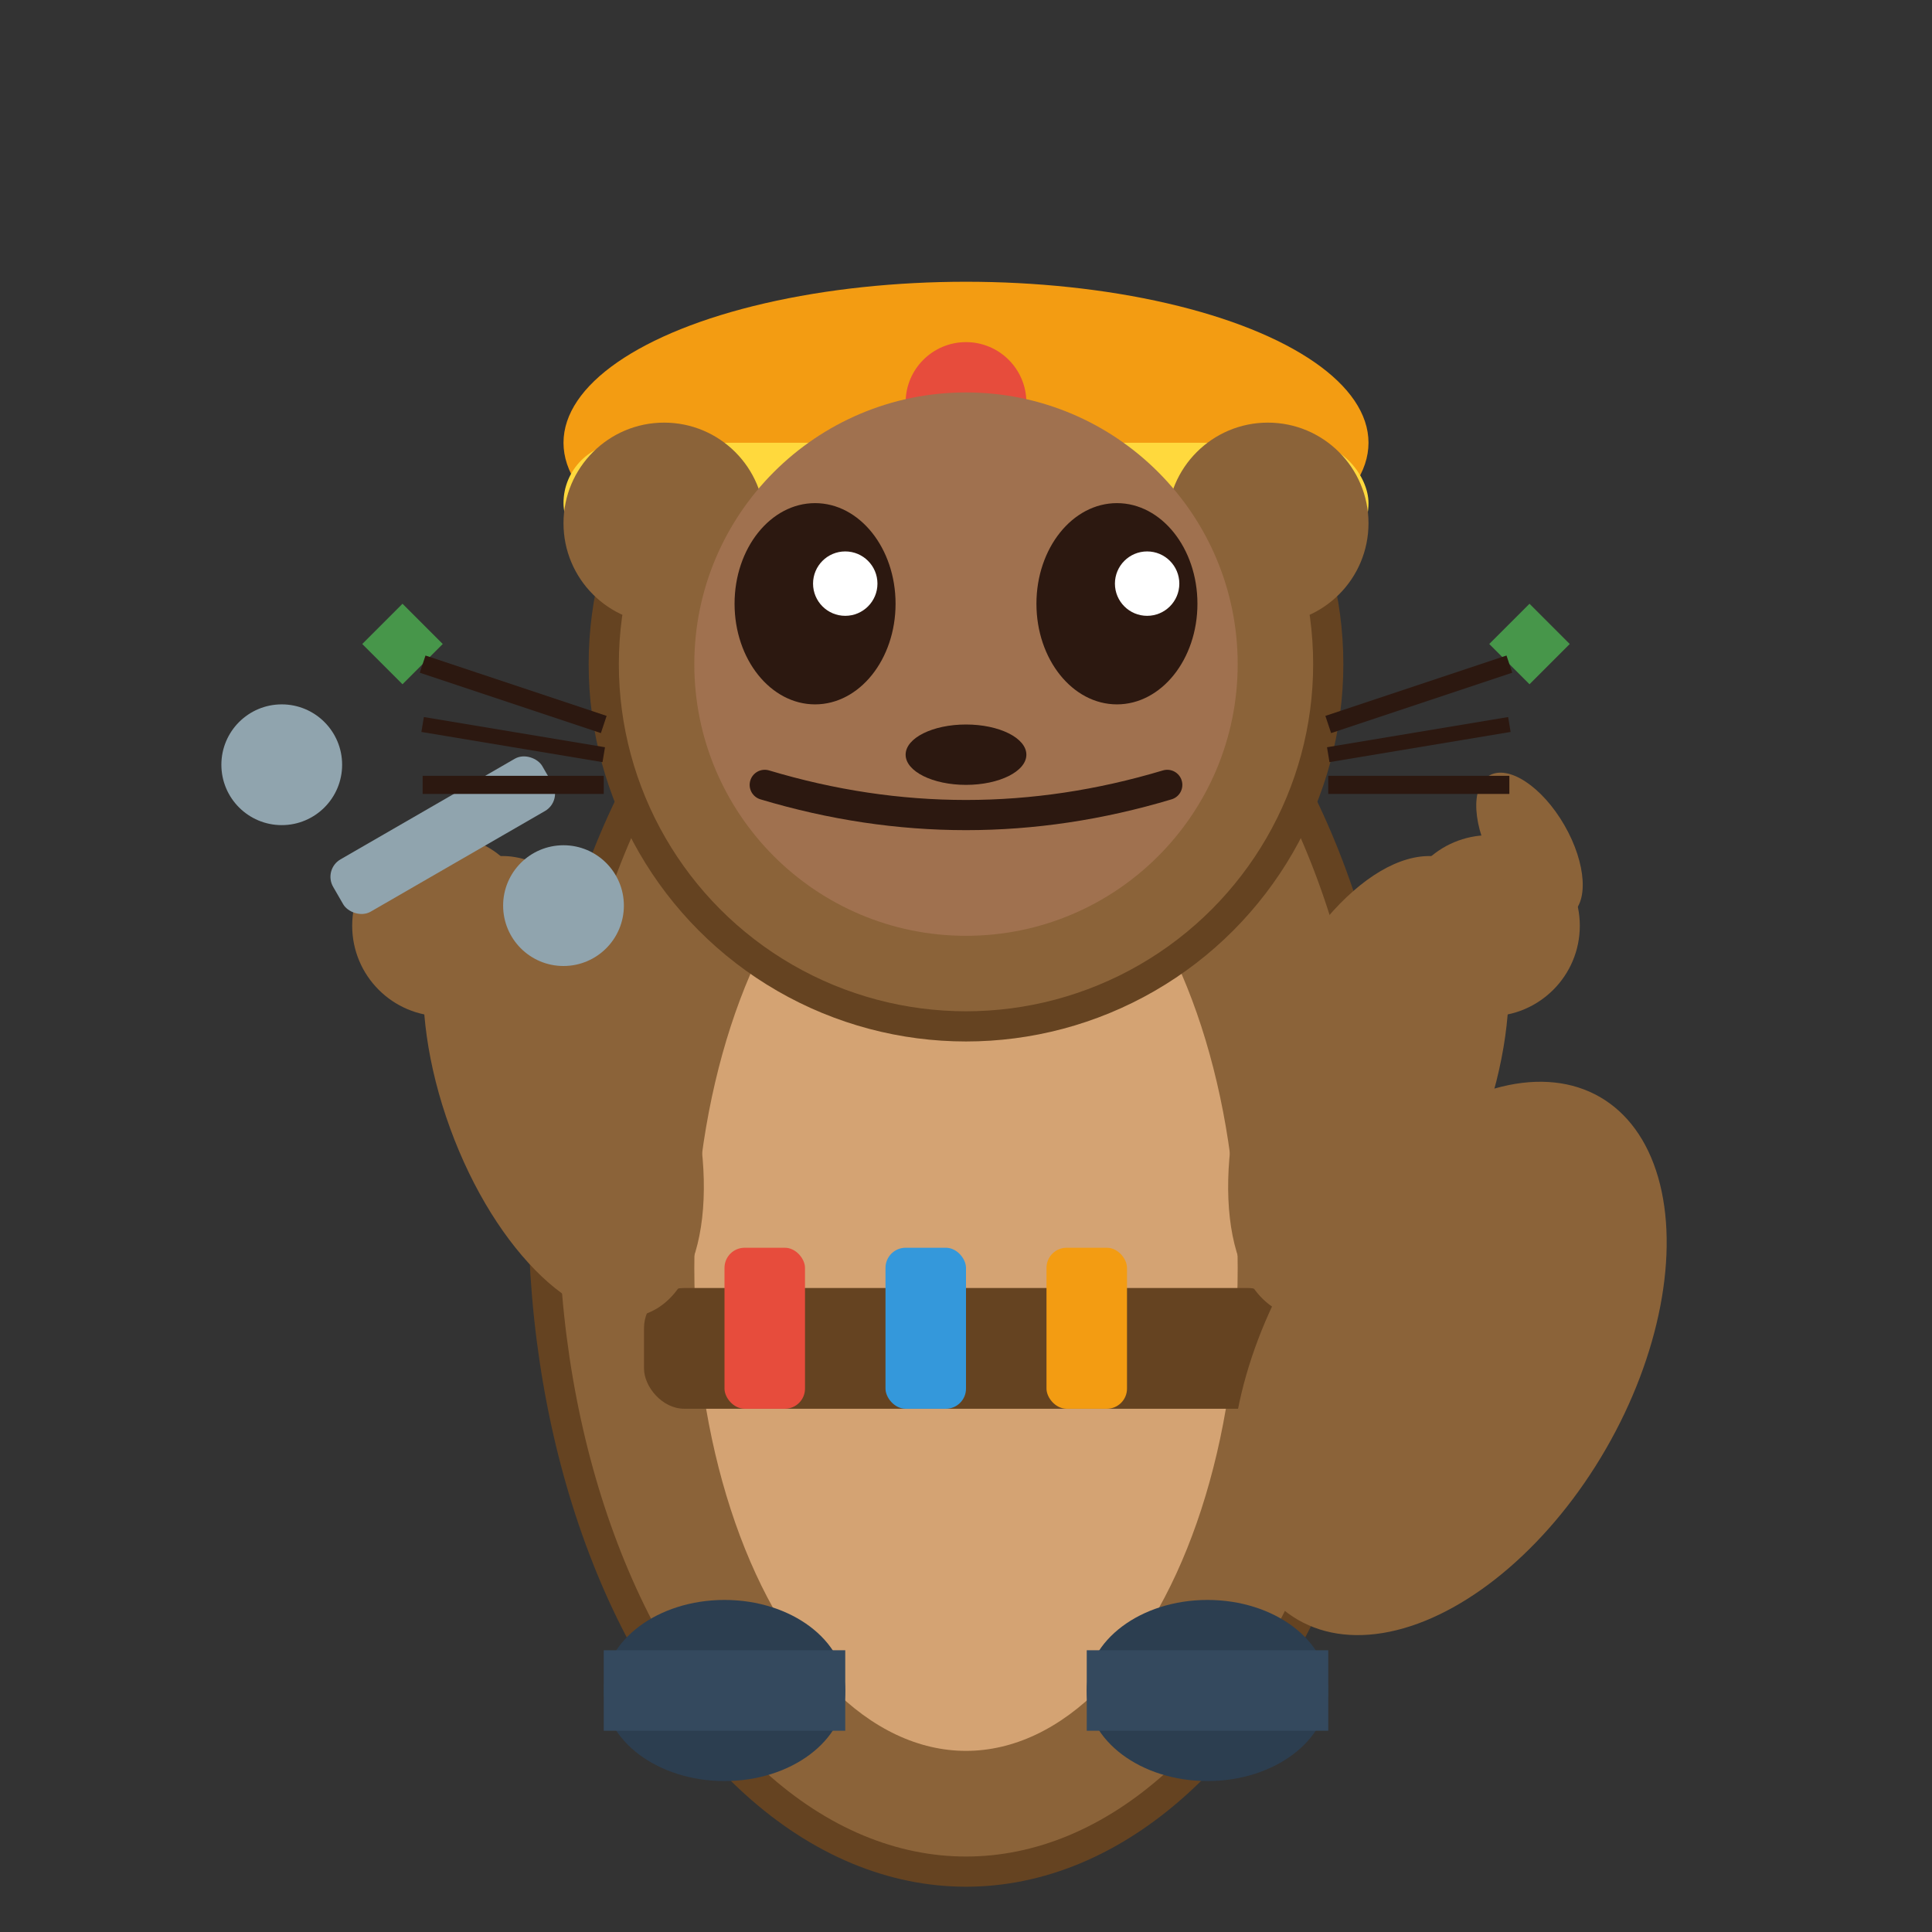 <svg width="48" height="48" viewBox="0 0 48 48" fill="none" xmlns="http://www.w3.org/2000/svg">
  <rect x="0" y="0" width="48" height="48" fill="#333333" stroke="none"/>
  <!-- Otter body -->
  <ellipse cx="24" cy="30" rx="10.5" ry="16.5" fill="#8B6339" stroke="#654321" stroke-width="0.75"/>
  
  <!-- Belly with tool belt -->
  <ellipse cx="24" cy="31.5" rx="6.75" ry="12" fill="#D4A373"/>
  <rect x="16" y="32" width="16" height="3" rx="1" fill="#654321"/>
  <rect x="18" y="31" width="2" height="4" rx="0.5" fill="#E74C3C"/>
  <rect x="22" y="31" width="2" height="4" rx="0.5" fill="#3498DB"/>
  <rect x="26" y="31" width="2" height="4" rx="0.5" fill="#F39C12"/>
  
  <!-- Head -->
  <circle cx="24" cy="16.5" r="9" fill="#8B6339" stroke="#654321" stroke-width="0.75"/>
  
  <!-- Hard hat -->
  <ellipse cx="24" cy="11" rx="10" ry="4" fill="#F39C12"/>
  <rect x="14" y="11" width="20" height="3" rx="1.5" fill="#FFD93D"/>
  <circle cx="24" cy="10" r="1.5" fill="#E74C3C"/>
  
  <!-- Ears -->
  <circle cx="16.5" cy="13" r="2.5" fill="#8B6339"/>
  <circle cx="31.5" cy="13" r="2.5" fill="#8B6339"/>
  
  <!-- Face -->
  <circle cx="24" cy="16.5" r="6.75" fill="#A0714F"/>
  
  <!-- Friendly focused eyes -->
  <ellipse cx="20.25" cy="15" rx="2" ry="2.5" fill="#2C1810"/>
  <ellipse cx="27.75" cy="15" rx="2" ry="2.5" fill="#2C1810"/>
  <circle cx="21" cy="14.5" r="0.8" fill="white"/>
  <circle cx="28.5" cy="14.5" r="0.8" fill="white"/>
  
  <!-- Nose -->
  <ellipse cx="24" cy="18.75" rx="1.5" ry="0.75" fill="#2C1810"/>
  
  <!-- Confident helpful smile -->
  <path d="M19 19.5 Q24 21 29 19.5" stroke="#2C1810" stroke-width="0.75" fill="none" stroke-linecap="round"/>
  
  <!-- Arms - one holding wrench, one thumbs up -->
  <ellipse cx="14" cy="27" rx="3" ry="6" fill="#8B6339" transform="rotate(-20 14 27)"/>
  <circle cx="11" cy="23" r="2.25" fill="#8B6339"/>
  <!-- Wrench -->
  <rect x="8" y="20" width="6" height="1.5" rx="0.5" fill="#90A4AE" transform="rotate(-30 11 20.75)"/>
  <circle cx="7" cy="19" r="1.5" fill="#90A4AE"/>
  <circle cx="14" cy="22.5" r="1.5" fill="#90A4AE"/>
  
  <!-- Thumbs up arm -->
  <ellipse cx="34" cy="27" rx="3" ry="6" fill="#8B6339" transform="rotate(20 34 27)"/>
  <circle cx="37" cy="23" r="2.25" fill="#8B6339"/>
  <!-- Thumb -->
  <ellipse cx="38" cy="21" rx="1" ry="2" fill="#8B6339" transform="rotate(-30 38 21)"/>
  
  <!-- Feet in work boots -->
  <ellipse cx="18" cy="42" rx="3" ry="2.25" fill="#2C3E50"/>
  <rect x="15" y="41" width="6" height="2" fill="#34495E"/>
  <ellipse cx="30" cy="42" rx="3" ry="2.25" fill="#2C3E50"/>
  <rect x="27" y="41" width="6" height="2" fill="#34495E"/>
  
  <!-- Tail -->
  <ellipse cx="36" cy="33.75" rx="4.5" ry="7.5" fill="#8B6339" transform="rotate(30 36 33.75)"/>
  
  <!-- Sparkle of cleanliness/helpfulness -->
  <path d="M10 15 L11 16 L10 17 L9 16 Z" fill="#4CAF50" opacity="0.8"/>
  <path d="M38 15 L39 16 L38 17 L37 16 Z" fill="#4CAF50" opacity="0.8"/>
  
  <!-- Whiskers -->
  <line x1="15" y1="18" x2="10.5" y2="16.5" stroke="#2C1810" stroke-width="0.45"/>
  <line x1="15" y1="19.5" x2="10.5" y2="19.5" stroke="#2C1810" stroke-width="0.45"/>
  <line x1="15" y1="18.75" x2="10.5" y2="18" stroke="#2C1810" stroke-width="0.375"/>
  <line x1="33" y1="18" x2="37.5" y2="16.5" stroke="#2C1810" stroke-width="0.45"/>
  <line x1="33" y1="19.5" x2="37.5" y2="19.5" stroke="#2C1810" stroke-width="0.45"/>
  <line x1="33" y1="18.75" x2="37.5" y2="18" stroke="#2C1810" stroke-width="0.375"/>
</svg>